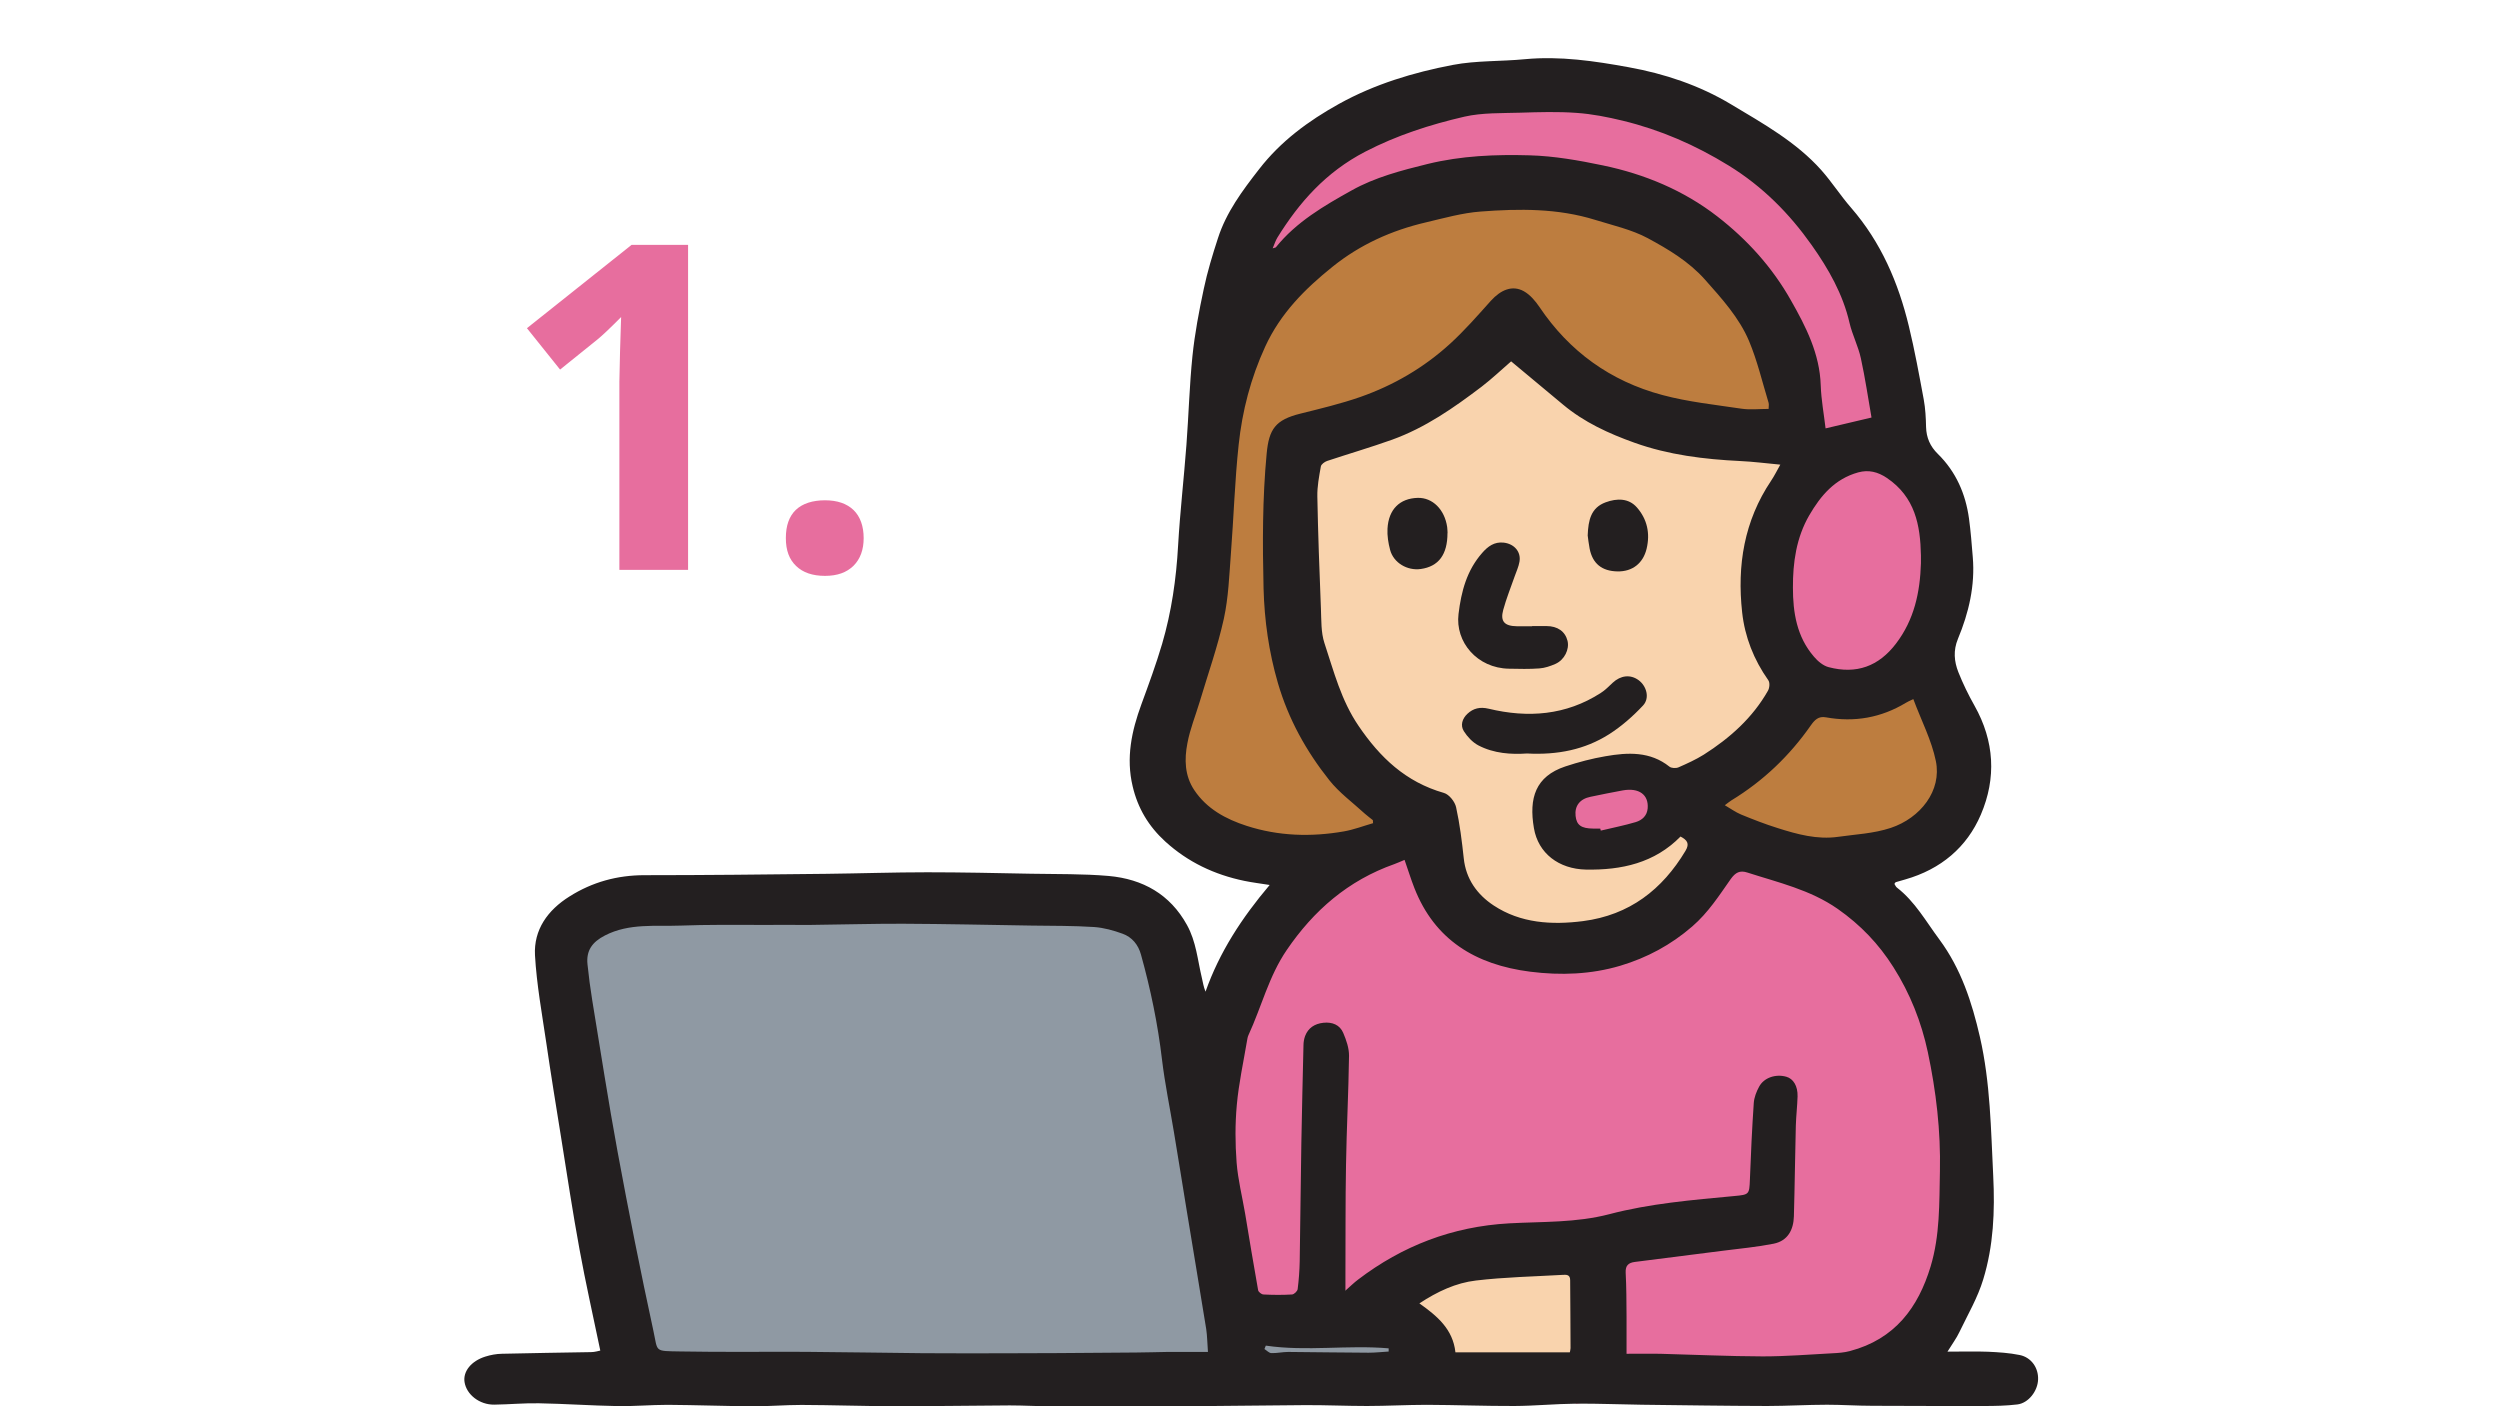 <?xml version="1.0" encoding="UTF-8"?><svg id="Layer_1" xmlns="http://www.w3.org/2000/svg" xmlns:xlink="http://www.w3.org/1999/xlink" viewBox="0 0 258 145.14"><defs><style>.cls-1{fill:#f9d3ad;}.cls-2{fill:#8f99a3;}.cls-3{clip-path:url(#clippath);}.cls-4{fill:#e76e9e;}.cls-5{fill:none;}.cls-6{fill:#bd7d3f;}.cls-7{fill:#231f20;}</style><clipPath id="clippath"><rect class="cls-5" width="258" height="145.14"/></clipPath></defs><polygon class="cls-2" points="80.44 91.85 118.65 95.23 127.47 135.8 144.07 135.8 146.47 142.05 65.2 142.05 60.56 122.5 57.21 95.33 62.96 93.54 80.44 91.85"/><polygon class="cls-1" points="143.19 134.4 152.33 129.5 163.82 128.37 166.26 141.25 155.88 143.23 146.95 140.39 143.19 134.4"/><polygon class="cls-4" points="138.96 87.82 127.47 102.79 124.62 105.85 124.62 122.58 130.48 135.56 138.8 133.2 143.3 131.57 161.82 126.9 165.01 134.4 162.59 144.87 196.89 140.16 202.55 129.66 202.55 112.23 195.56 95.33 177.99 86.44 172.92 94.25 161.82 97.8 150.88 95.33 146.29 85.72 138.96 87.82"/><polygon class="cls-4" points="172.92 81.74 163.85 79.49 159.8 83.61 161.82 88.72 169.85 88.72 172.92 81.74"/><polygon class="cls-4" points="129.09 29.11 143.19 19.53 159.8 19.53 180.24 27.87 186.9 46.11 183.69 57.09 185.96 69.79 190.54 72.15 199.87 65.8 200.17 54.55 195.23 45.05 194.56 37.28 188.93 23.28 175.92 11.54 158.27 8.65 143.3 11.54 133.63 16.85 127.47 27.87 129.09 29.11"/><polygon class="cls-6" points="181.24 86.44 193.12 88.72 205.17 81.74 199.87 69.03 193.21 71.79 186.9 71.79 175.92 81.5 177.99 86.44 181.24 86.44"/><polygon class="cls-6" points="129.09 31.18 146.29 19.53 166.97 19.53 182.53 33.06 186.9 46.11 170.09 44.32 158 33.8 149.38 40.19 133.63 46.11 134.16 62.5 136.89 76.65 146.29 83.61 143.19 86.44 131.31 88.72 119.98 83.61 119.98 74.5 124.62 46.11 129.09 31.18"/><polygon class="cls-1" points="133.63 46.11 156.15 33.8 166.97 42.14 185.01 45.05 183.69 57.09 182.53 62.5 186.9 71.79 175.92 79.49 169.96 79.49 160.27 81.74 160.42 86.14 166.31 88.72 174.58 83.61 177.99 86.44 170.09 93.94 161.82 97.8 150.88 95.33 146.29 83.61 136.89 78.1 133.63 59.46 133.63 46.11"/><g class="cls-3"><path class="cls-7" d="m130.63,138.87c-.05.12-.09.23-.14.35.24.15.47.41.71.42.58.02,1.16-.12,1.74-.12,2.76.02,5.53.07,8.29.08.69,0,1.38-.08,2.08-.12,0-.11,0-.22,0-.33-4.22-.37-8.46.34-12.67-.28m34.51-53.35c.02.07.04.13.05.2,1.21-.29,2.43-.53,3.61-.88.65-.2,1.16-.64,1.23-1.41.12-1.41-.89-2.16-2.57-1.86-1.11.2-2.22.43-3.33.66-1.1.22-1.65.94-1.54,1.97.1.95.58,1.3,1.81,1.31.24,0,.49,0,.74,0m-3.14,54.04c.02-.13.07-.28.07-.42,0-2.34-.03-4.68-.04-7.02,0-.61-.43-.56-.82-.54-2.97.17-5.95.23-8.9.58-2.06.24-3.97,1.13-5.84,2.36,1.83,1.3,3.46,2.65,3.72,5.05h11.8Zm35.44-67.4c-.46.22-.63.29-.78.39-2.54,1.53-5.29,2.02-8.23,1.49-.79-.15-1.18.29-1.57.84-2.18,3.12-4.89,5.72-8.19,7.73-.19.12-.37.27-.68.5.63.37,1.13.73,1.68.96,1.24.51,2.5,1,3.78,1.4,2.02.64,4.08,1.21,6.24.9,1.82-.26,3.64-.33,5.43-.92,3.05-1.02,5.28-3.83,4.65-6.9-.44-2.15-1.5-4.18-2.32-6.38m.78-14.04c0-.27,0-.54,0-.8-.06-3.12-.6-6.03-3.52-8-.94-.63-1.88-.86-2.95-.57-2.42.67-3.87,2.4-5.05,4.42-1.35,2.33-1.7,4.89-1.69,7.48,0,2.55.39,5.06,2.17,7.12.39.46.94.93,1.51,1.08,2.88.76,5.17-.09,6.95-2.42,1.89-2.47,2.49-5.31,2.58-8.3m-5.1-15.04c-.35-1.99-.65-4.07-1.1-6.12-.27-1.24-.88-2.41-1.17-3.65-.68-2.97-2.18-5.59-3.9-8.02-2.29-3.24-5.05-6.05-8.58-8.22-3.43-2.11-7.01-3.67-10.91-4.62-1.57-.38-3.18-.7-4.79-.81-1.92-.14-3.86-.08-5.79-.02-1.93.06-3.92-.01-5.77.41-3.54.82-6.97,1.92-10.25,3.62-4.04,2.1-6.79,5.2-9.06,8.87-.19.31-.29.66-.48,1.1.24-.08.31-.08.34-.12,2.09-2.6,4.97-4.28,7.83-5.87,2.39-1.34,5.11-2.05,7.83-2.72,3.48-.85,7-.99,10.52-.89,2.53.07,5.07.52,7.56,1.04,4.32.9,8.34,2.58,11.8,5.26,3.09,2.39,5.69,5.27,7.6,8.66,1.56,2.74,2.98,5.53,3.08,8.78.05,1.49.33,2.98.5,4.44,1.53-.36,3.06-.72,4.74-1.12m-51.44,41.86c0-.1-.01-.21-.02-.31-.27-.22-.56-.43-.82-.66-1.24-1.14-2.65-2.17-3.68-3.47-2.39-3.01-4.21-6.29-5.3-10.02-.94-3.23-1.39-6.46-1.48-9.76-.11-4.64-.12-9.28.32-13.92.24-2.54.91-3.48,3.47-4.12,2.08-.52,4.18-1.02,6.19-1.72,3.45-1.21,6.56-3.03,9.23-5.46,1.52-1.38,2.87-2.93,4.24-4.46,1.05-1.16,2.23-1.64,3.4-1,.65.36,1.2,1.01,1.62,1.63,3.07,4.57,7.3,7.65,12.7,9.09,2.65.71,5.43,1,8.17,1.41.89.13,1.82.02,2.78.02,0-.23.05-.44,0-.63-.65-2.13-1.16-4.33-2.02-6.38-1.02-2.41-2.81-4.38-4.56-6.35-1.65-1.85-3.76-3.11-5.89-4.26-1.66-.89-3.6-1.32-5.43-1.89-3.86-1.2-7.84-1.16-11.8-.86-1.91.14-3.8.68-5.67,1.12-3.55.83-6.78,2.29-9.61,4.56-2.89,2.32-5.39,4.83-6.97,8.26-1.5,3.27-2.37,6.64-2.74,10.13-.4,3.73-.51,7.48-.8,11.22-.17,2.25-.25,4.54-.73,6.74-.64,2.89-1.64,5.71-2.49,8.56-.43,1.43-1,2.83-1.27,4.28-.32,1.65-.29,3.35.71,4.84,1.28,1.92,3.24,2.99,5.41,3.69,3.28,1.06,6.65,1.16,10.03.57,1.03-.18,2.01-.56,3.02-.85m14.24-47.66c-.98.85-1.97,1.79-3.05,2.62-2.86,2.17-5.8,4.23-9.24,5.47-2.21.79-4.47,1.45-6.7,2.19-.26.09-.62.35-.65.58-.18,1.02-.38,2.06-.36,3.09.07,3.86.22,7.73.37,11.59.05,1.18,0,2.43.36,3.53.97,2.92,1.72,5.91,3.53,8.56,2.21,3.25,4.85,5.78,8.8,6.91.54.15,1.14.91,1.26,1.48.38,1.73.6,3.5.79,5.27.22,2.12,1.37,3.73,3.08,4.86,2.78,1.84,6,2.03,9.22,1.62,4.81-.62,8.19-3.26,10.58-7.25.46-.76.17-1.12-.51-1.48-2.68,2.73-6.08,3.48-9.77,3.41-2.78-.06-4.92-1.67-5.36-4.28-.53-3.1.16-5.33,3.23-6.36,1.36-.45,2.76-.82,4.17-1.06,2.3-.4,4.6-.51,6.59,1.08.2.16.67.18.93.07.89-.39,1.79-.8,2.61-1.31,2.71-1.72,5.04-3.81,6.62-6.59.17-.29.22-.84.04-1.09-1.5-2.13-2.42-4.46-2.7-7.01-.53-4.84.2-9.42,2.99-13.58.33-.49.59-1.02.95-1.66-1.5-.14-2.81-.31-4.12-.37-3.73-.18-7.41-.63-10.93-1.89-2.66-.95-5.21-2.12-7.38-3.94-1.76-1.47-3.53-2.94-5.34-4.45m-11.01,51.44c-.37.15-.7.31-1.04.43-4.79,1.69-8.34,4.8-11.11,8.86-1.86,2.72-2.61,5.88-3.96,8.8-.09.19-.11.4-.15.6-.37,2.2-.85,4.38-1.05,6.6-.18,1.97-.17,3.98-.02,5.95.14,1.77.58,3.51.88,5.27.44,2.64.87,5.27,1.34,7.9.03.18.35.43.54.44.98.05,1.97.06,2.96,0,.21-.01.56-.34.58-.56.12-.94.19-1.89.21-2.84.07-4.08.1-8.15.17-12.23.06-3.36.14-6.73.22-10.09,0-.32.06-.66.17-.96.32-.83.98-1.26,1.88-1.36.93-.1,1.7.22,2.05,1.04.32.75.61,1.58.6,2.38-.05,3.74-.25,7.49-.31,11.23-.07,3.81-.04,7.62-.06,11.44,0,.46,0,.92,0,1.55.54-.48.9-.83,1.31-1.14,4.57-3.48,9.72-5.47,15.57-5.8,3.45-.19,6.91-.05,10.33-.94,4.21-1.11,8.58-1.47,12.93-1.88,1.53-.14,1.54-.17,1.6-1.68.1-2.64.22-5.28.4-7.92.04-.57.27-1.17.55-1.68.5-.94,1.71-1.34,2.81-1.03.72.2,1.19.96,1.16,2.03-.03,1.01-.15,2.02-.18,3.02-.08,3.12-.11,6.25-.2,9.36-.04,1.35-.6,2.52-2.09,2.82-1.7.34-3.45.5-5.18.72-3.04.39-6.09.78-9.13,1.16-.7.09-.99.38-.96,1.11.08,1.51.08,3.03.09,4.54.01,1.24,0,2.47,0,3.83,1.26,0,2.36-.02,3.46,0,3.53.09,7.06.26,10.59.27,2.39,0,4.78-.19,7.17-.32.61-.03,1.24-.07,1.83-.23,4.65-1.23,7.05-4.49,8.33-8.73.97-3.22.89-6.52.96-9.82.09-4.16-.39-8.26-1.25-12.31-.66-3.09-1.82-6.03-3.55-8.76-1.52-2.4-3.39-4.36-5.76-6.02-2.83-1.97-6.11-2.71-9.3-3.74-.79-.26-1.24-.01-1.73.67-1.2,1.71-2.32,3.46-3.97,4.89-2.19,1.9-4.67,3.23-7.41,4.05-3.02.9-6.15,1.02-9.31.62-5.67-.72-9.86-3.3-11.95-8.62-.37-.94-.66-1.9-1.03-2.95m-20.28,50.8c-.07-.89-.07-1.63-.18-2.36-.67-4.14-1.36-8.27-2.04-12.4-.43-2.64-.85-5.28-1.29-7.91-.41-2.49-.93-4.97-1.23-7.48-.43-3.67-1.18-7.28-2.17-10.84-.28-1.02-.91-1.8-1.9-2.16-.93-.34-1.94-.62-2.93-.69-2.15-.14-4.31-.12-6.46-.15-4.43-.07-8.86-.17-13.29-.19-3.14-.01-6.27.09-9.41.12-1.88.02-3.75-.02-5.62,0-2.61,0-5.23-.03-7.84.07-2.65.1-5.37-.27-7.87,1.02-1.32.68-1.95,1.56-1.8,2.99.13,1.24.29,2.48.49,3.71.86,5.22,1.66,10.45,2.62,15.65,1.14,6.17,2.36,12.32,3.69,18.45.48,2.21.05,2.08,2.79,2.13,4.3.08,8.61.02,12.91.04,4.03.03,8.05.1,12.07.14,2.68.02,5.36.01,8.04.01,1.96,0,3.93-.01,5.89-.02,2.71-.02,5.42-.03,8.12-.06,1.08,0,2.15-.05,3.23-.06,1.34-.01,2.69,0,4.18,0m70.86-48.27c.07.1.12.25.23.34,1.89,1.46,3.01,3.51,4.39,5.36,2.25,3.04,3.37,6.51,4.19,10.08,1.08,4.72,1.13,9.53,1.37,14.33.18,3.64.03,7.2-1.03,10.67-.57,1.89-1.6,3.65-2.46,5.44-.3.64-.74,1.22-1.23,2.02,1.53,0,2.86-.04,4.19.01,1.09.05,2.2.12,3.27.34,1.2.25,1.93,1.33,1.89,2.51-.03,1.2-.99,2.45-2.14,2.59-1.15.14-2.33.16-3.49.16-3.82,0-7.63,0-11.45-.02-1.57,0-3.13-.11-4.7-.11-2.06,0-4.12.13-6.19.13-4.31-.01-8.61-.08-12.92-.13-2.28-.03-4.55-.13-6.83-.11-2.11.02-4.22.23-6.33.24-3.01.01-6.03-.11-9.04-.12-2.05,0-4.11.12-6.17.12-2.12,0-4.24-.1-6.36-.09-4.21.02-8.43.1-12.64.12-2.8.02-5.6-.03-8.4-.03-1.71,0-3.43.04-5.15.03-1.44,0-2.88-.09-4.32-.09-3.97.02-7.94.09-11.92.08-3.19,0-6.38-.12-9.57-.13-1.69,0-3.38.15-5.06.14-2.92-.02-5.83-.13-8.75-.15-1.72,0-3.45.16-5.17.13-2.71-.05-5.41-.24-8.11-.29-1.53-.03-3.07.12-4.61.14-1.53.02-2.87-1.04-3.07-2.33-.17-1.09.68-2.17,2.15-2.63.54-.17,1.13-.28,1.7-.29,3.07-.08,6.14-.11,9.2-.17.38,0,.75-.12.96-.16-.74-3.57-1.52-7.01-2.15-10.47-.7-3.82-1.28-7.66-1.89-11.49-.53-3.28-1.06-6.56-1.54-9.84-.44-2.99-.99-5.99-1.16-9-.14-2.62,1.3-4.65,3.57-6.07,2.35-1.48,4.91-2.19,7.74-2.19,6.25,0,12.51-.07,18.76-.14,3.47-.04,6.94-.16,10.41-.16,3.57,0,7.14.08,10.71.15,2.67.05,5.36,0,8.02.23,3.53.32,6.33,1.9,8.07,5.05.96,1.73,1.1,3.62,1.54,5.46.11.46.17.92.38,1.43,1.43-4.06,3.74-7.61,6.62-11.01-.94-.15-1.78-.25-2.6-.42-3.1-.64-5.84-1.94-8.17-4.06-1.73-1.58-2.84-3.44-3.37-5.7-.7-2.94-.11-5.7.9-8.46.76-2.07,1.52-4.14,2.14-6.24.97-3.31,1.46-6.71,1.65-10.16.2-3.47.6-6.92.86-10.39.23-3.05.31-6.11.62-9.15.24-2.33.68-4.64,1.17-6.94.37-1.76.9-3.5,1.46-5.22.86-2.68,2.52-4.91,4.25-7.13,2.23-2.88,5.08-4.98,8.25-6.74,3.66-2.03,7.66-3.24,11.75-4.02,2.42-.46,4.96-.35,7.44-.59,3.62-.34,7.19.19,10.7.83,3.71.67,7.3,1.87,10.55,3.82,3.32,1.99,6.73,3.89,9.32,6.79,1.1,1.24,1.99,2.64,3.08,3.89,3.1,3.57,4.88,7.74,5.96,12.21.61,2.51,1.07,5.05,1.54,7.58.17.93.22,1.89.24,2.84.03,1.1.42,2,1.22,2.78,1.88,1.85,2.86,4.13,3.21,6.66.18,1.32.28,2.65.39,3.98.25,2.94-.41,5.75-1.53,8.44-.5,1.21-.39,2.33.04,3.43.47,1.19,1.04,2.35,1.67,3.47,2.06,3.66,2.27,7.47.65,11.25-1.44,3.36-4.12,5.63-7.8,6.68-.32.09-.65.18-.97.28-.05.01-.07.09-.15.18"/><path class="cls-7" d="m158.12,64.61c.49,0,.98,0,1.47,0,1.16,0,1.94.56,2.18,1.53.21.87-.32,1.96-1.24,2.37-.52.23-1.1.43-1.66.47-1.04.08-2.09.05-3.14.03-3.29-.05-5.57-2.76-5.21-5.65.28-2.32.85-4.5,2.45-6.31.57-.65,1.24-1.16,2.21-1.05,1.08.12,1.81.94,1.63,1.97-.09.52-.32,1.01-.5,1.52-.4,1.15-.86,2.28-1.18,3.46-.32,1.18.13,1.66,1.41,1.68.52,0,1.05,0,1.57,0"/><path class="cls-7" d="m157.58,77.76c-1.61.11-3.4.01-5.02-.84-.6-.32-1.13-.89-1.49-1.46-.38-.6-.17-1.29.36-1.79.62-.58,1.31-.74,2.2-.53,4.07.98,7.98.68,11.56-1.62.46-.29.85-.69,1.24-1.06.83-.77,1.83-.88,2.67-.27.83.61,1.18,1.85.46,2.62-1.04,1.11-2.22,2.15-3.51,2.97-2.49,1.58-5.31,2.15-8.47,1.98"/><path class="cls-7" d="m163.85,55.26c.06-1.6.34-2.86,1.85-3.42,1.17-.43,2.38-.44,3.23.53,1.06,1.21,1.38,2.67,1,4.26-.36,1.5-1.46,2.37-3.01,2.34-1.61-.03-2.57-.81-2.87-2.35-.1-.52-.16-1.05-.2-1.36"/><path class="cls-7" d="m149.38,55.01c0,2.23-.92,3.45-2.75,3.71-1.4.2-2.82-.64-3.17-1.97-.19-.71-.31-1.47-.27-2.19.11-2,1.27-3.13,3.12-3.18,1.53-.04,2.78,1.2,3.04,3.02.03.23.03.47.04.62"/><path class="cls-4" d="m82.16,58.41c.7.68,1.7,1.02,2.98,1.02s2.23-.35,2.94-1.04c.7-.7,1.05-1.65,1.05-2.86s-.35-2.22-1.04-2.89c-.7-.67-1.68-1.01-2.95-1.01s-2.32.33-3.01.99c-.69.66-1.03,1.63-1.03,2.91s.35,2.2,1.06,2.88m-11.15-33.14h-5.83l-10.8,8.6,3.42,4.27,3.85-3.1c.46-.37,1.28-1.14,2.45-2.32l-.11,3.49-.07,3.19v19.41h7.09V25.27Z"/></g></svg>